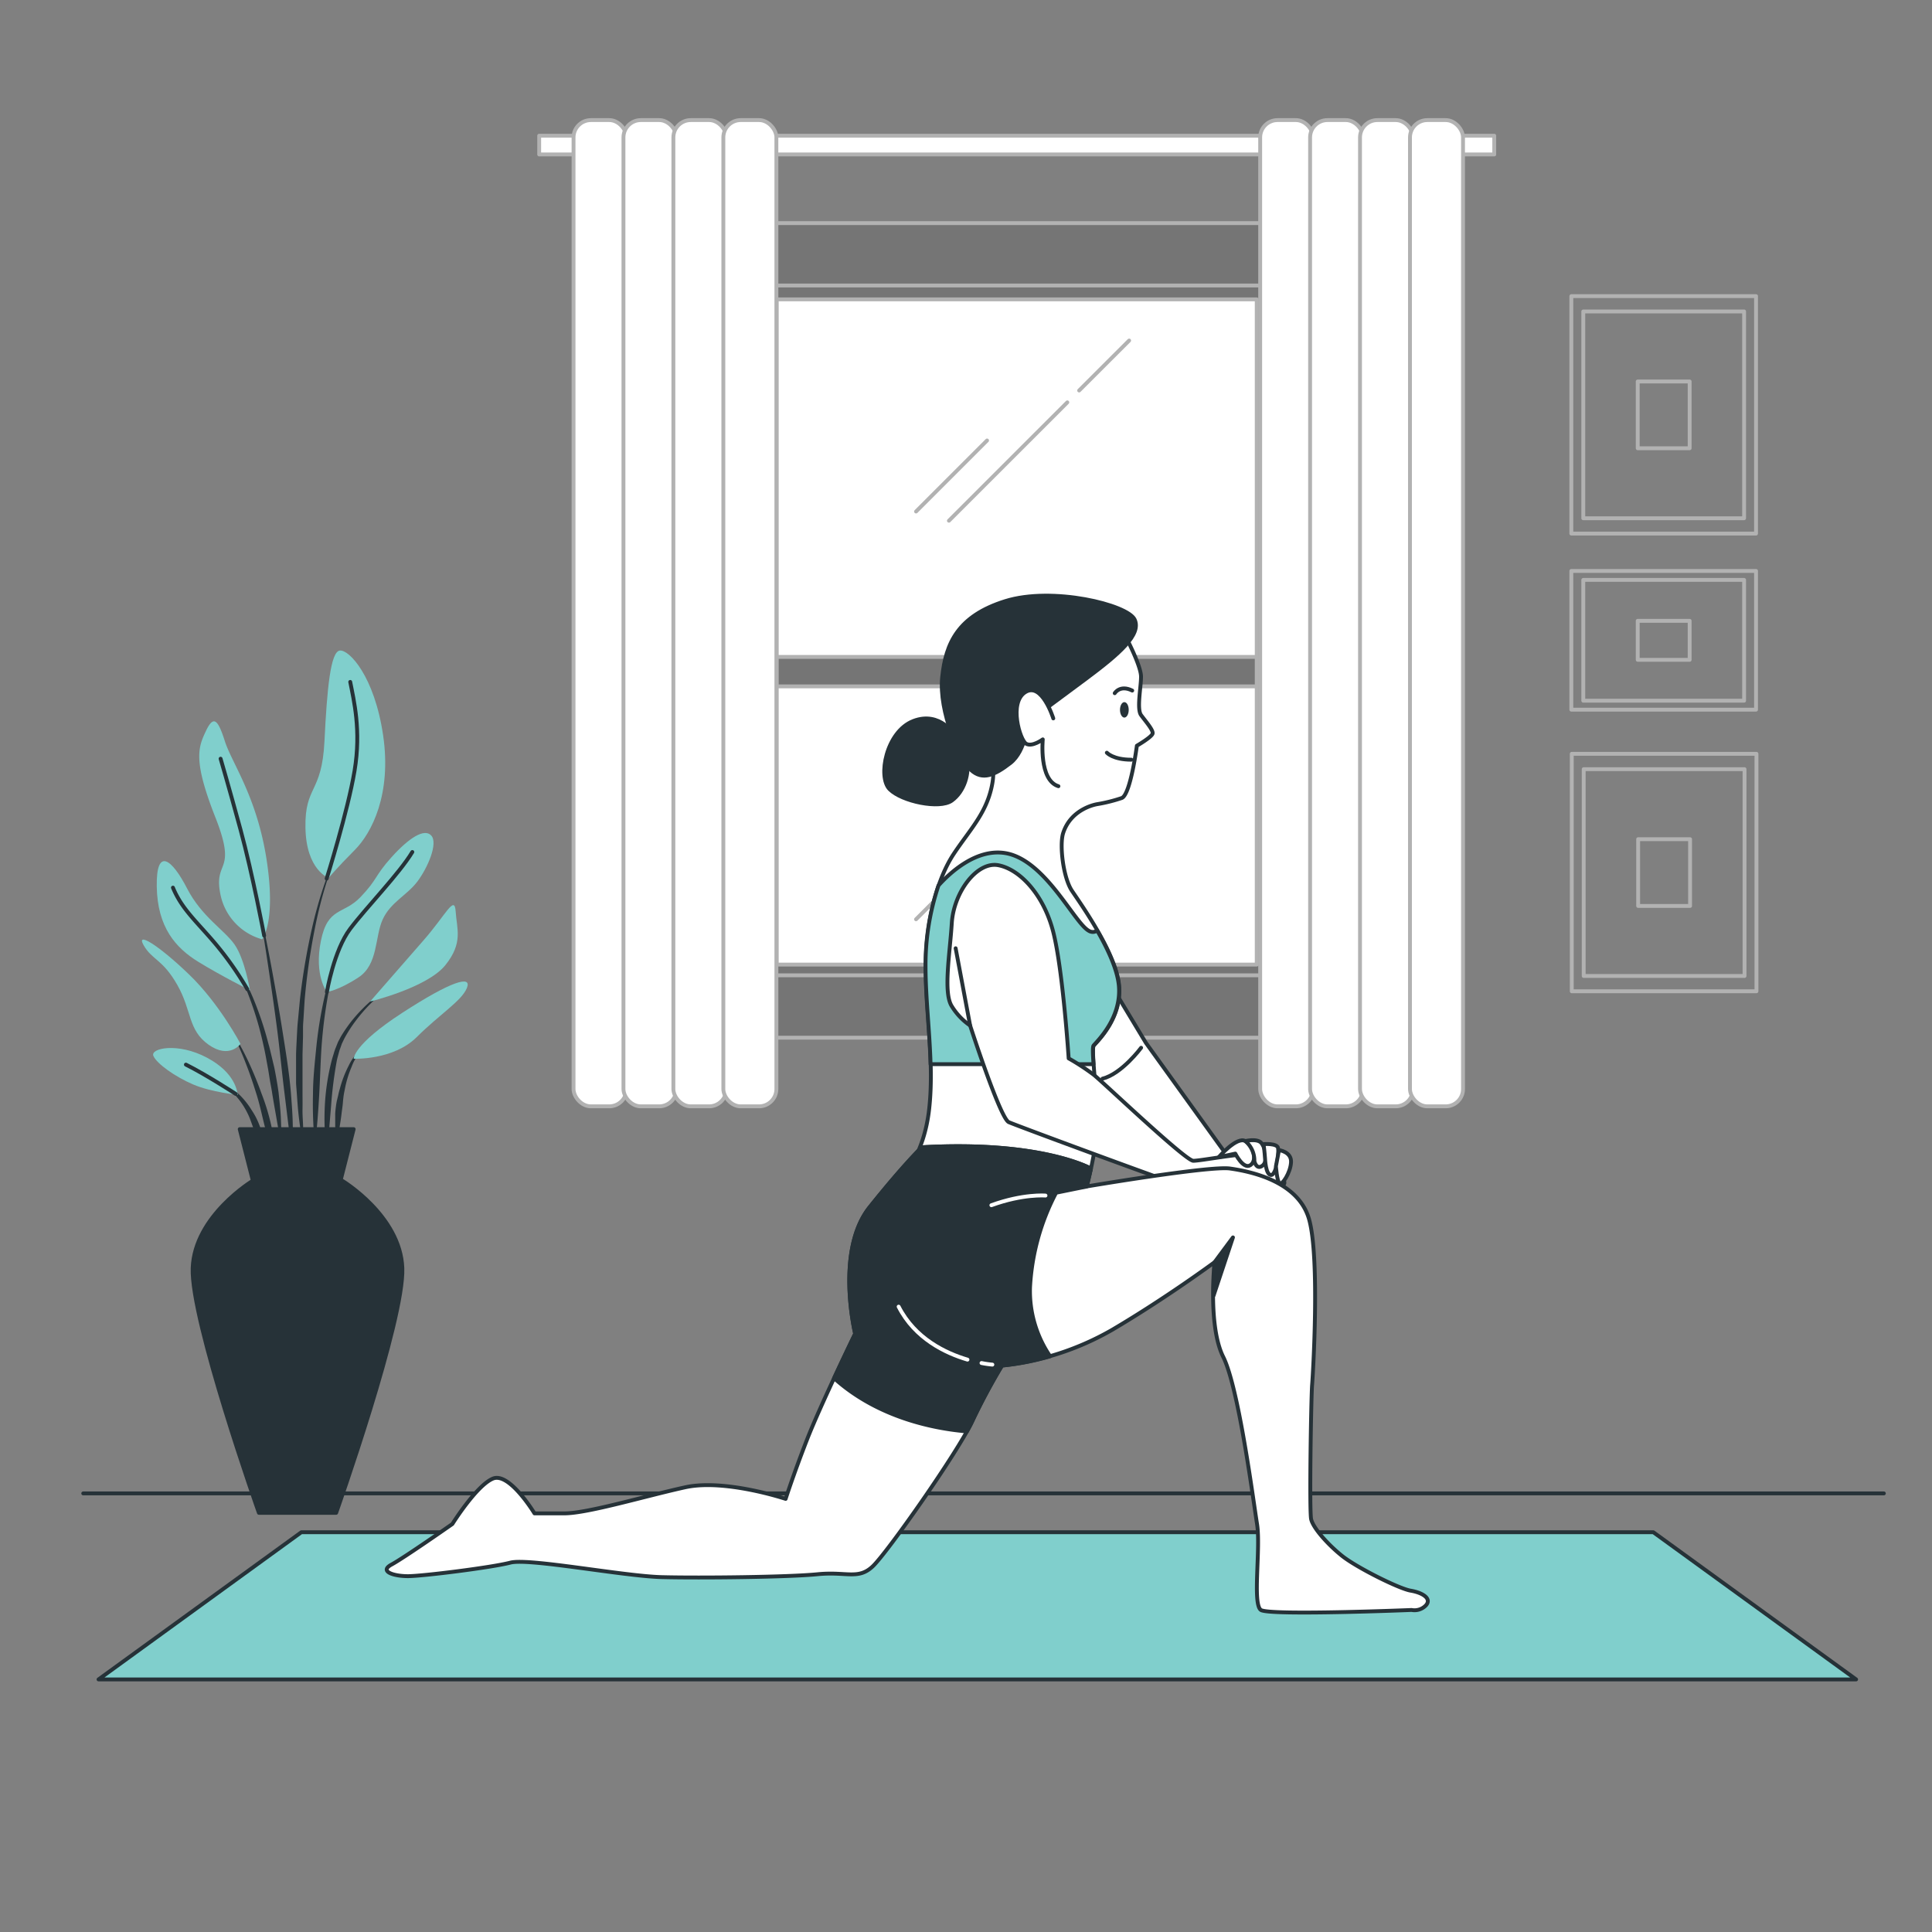 <svg xmlns="http://www.w3.org/2000/svg" viewBox="0 0 500 500"><rect x="0" y="0" width="500" height="500" fill="#808080" stroke="none"/><g id="freepik--Floor--inject-4"><line x1="21.54" y1="386.49" x2="487.54" y2="386.49" style="fill:none;stroke:#263238;stroke-linecap:round;stroke-linejoin:round"></line></g><g id="freepik--Mat--inject-4"><polygon points="480.36 434.63 25.5 434.63 77.99 396.54 427.88 396.54 480.36 434.63" style="fill:#80CFCC;stroke:#263238;stroke-linecap:round;stroke-linejoin:round"></polygon></g><g id="freepik--Window--inject-4"><rect x="194.47" y="69.04" width="137.31" height="189.01" style="fill:#757575;stroke:#b2b2b2;stroke-linecap:round;stroke-linejoin:round"></rect><rect x="201.01" y="77.48" width="124.23" height="172.15" style="fill:#fff;stroke:#b2b2b2;stroke-linecap:round;stroke-linejoin:round"></rect><line x1="276.22" y1="104.13" x2="245.58" y2="134.76" style="fill:none;stroke:#b2b2b2;stroke-linecap:round;stroke-linejoin:round"></line><line x1="292.22" y1="88.13" x2="279.28" y2="101.06" style="fill:none;stroke:#b2b2b2;stroke-linecap:round;stroke-linejoin:round"></line><line x1="255.45" y1="114" x2="237.07" y2="132.38" style="fill:none;stroke:#b2b2b2;stroke-linecap:round;stroke-linejoin:round"></line><line x1="251.03" y1="234.85" x2="245.58" y2="240.29" style="fill:none;stroke:#b2b2b2;stroke-linecap:round;stroke-linejoin:round"></line><line x1="292.22" y1="193.66" x2="254.09" y2="231.78" style="fill:none;stroke:#b2b2b2;stroke-linecap:round;stroke-linejoin:round"></line><line x1="255.45" y1="219.53" x2="237.07" y2="237.91" style="fill:none;stroke:#b2b2b2;stroke-linecap:round;stroke-linejoin:round"></line><path d="M267.67,170.6a4.15,4.15,0,1,0-4.14,4.15A4.14,4.14,0,0,0,267.67,170.6Z" style="fill:#757575;stroke:#b2b2b2;stroke-linecap:round;stroke-linejoin:round"></path><rect x="201.01" y="170.01" width="124.23" height="7.62" style="fill:#757575;stroke:#b2b2b2;stroke-linecap:round;stroke-linejoin:round"></rect><rect x="191.24" y="57.74" width="144.58" height="16.15" style="fill:#757575;stroke:#b2b2b2;stroke-linecap:round;stroke-linejoin:round"></rect><rect x="191.24" y="252.4" width="144.58" height="16.15" style="fill:#757575;stroke:#b2b2b2;stroke-linecap:round;stroke-linejoin:round"></rect><rect x="139.54" y="35.12" width="247.17" height="4.85" style="fill:#fff;stroke:#b2b2b2;stroke-linecap:round;stroke-linejoin:round"></rect><rect x="148.43" y="31.08" width="13.73" height="255.24" rx="4.49" style="fill:#fff;stroke:#b2b2b2;stroke-linecap:round;stroke-linejoin:round"></rect><rect x="161.35" y="31.08" width="13.73" height="255.24" rx="4.49" style="fill:#fff;stroke:#b2b2b2;stroke-linecap:round;stroke-linejoin:round"></rect><rect x="174.27" y="31.08" width="13.73" height="255.24" rx="4.49" style="fill:#fff;stroke:#b2b2b2;stroke-linecap:round;stroke-linejoin:round"></rect><rect x="187.2" y="31.08" width="13.73" height="255.24" rx="4.49" style="fill:#fff;stroke:#b2b2b2;stroke-linecap:round;stroke-linejoin:round"></rect><rect x="326.13" y="31.08" width="13.73" height="255.24" rx="4.49" style="fill:#fff;stroke:#b2b2b2;stroke-linecap:round;stroke-linejoin:round"></rect><rect x="339.05" y="31.08" width="13.73" height="255.24" rx="4.49" style="fill:#fff;stroke:#b2b2b2;stroke-linecap:round;stroke-linejoin:round"></rect><rect x="351.97" y="31.08" width="13.73" height="255.24" rx="4.49" style="fill:#fff;stroke:#b2b2b2;stroke-linecap:round;stroke-linejoin:round"></rect><rect x="364.9" y="31.08" width="13.73" height="255.24" rx="4.49" style="fill:#fff;stroke:#b2b2b2;stroke-linecap:round;stroke-linejoin:round"></rect></g><g id="freepik--Pictures--inject-4"><rect x="406.66" y="76.64" width="47.8" height="61.45" style="fill:none;stroke:#b2b2b2;stroke-linecap:round;stroke-linejoin:round"></rect><rect x="409.75" y="80.6" width="41.62" height="53.52" style="fill:none;stroke:#b2b2b2;stroke-linecap:round;stroke-linejoin:round"></rect><rect x="423.84" y="98.73" width="13.44" height="17.28" style="fill:none;stroke:#b2b2b2;stroke-linecap:round;stroke-linejoin:round"></rect><rect x="406.77" y="195.09" width="47.8" height="61.45" style="fill:none;stroke:#b2b2b2;stroke-linecap:round;stroke-linejoin:round"></rect><rect x="409.86" y="199.06" width="41.62" height="53.52" style="fill:none;stroke:#b2b2b2;stroke-linecap:round;stroke-linejoin:round"></rect><rect x="423.95" y="217.18" width="13.44" height="17.28" style="fill:none;stroke:#b2b2b2;stroke-linecap:round;stroke-linejoin:round"></rect><rect x="406.66" y="147.76" width="47.8" height="35.9" style="fill:none;stroke:#b2b2b2;stroke-linecap:round;stroke-linejoin:round"></rect><rect x="409.75" y="150.08" width="41.62" height="31.26" style="fill:none;stroke:#b2b2b2;stroke-linecap:round;stroke-linejoin:round"></rect><rect x="423.84" y="160.67" width="13.44" height="10.09" style="fill:none;stroke:#b2b2b2;stroke-linecap:round;stroke-linejoin:round"></rect></g><g id="freepik--Plant--inject-4"><path d="M86.69,222.1h0a.08.08,0,1,0-.15-.07,109.31,109.31,0,0,0-5.75,18,168.23,168.23,0,0,0-3.17,18.68l-.45,4.73c-.07.79-.16,1.57-.21,2.36l-.13,2.37c-.07,1.58-.17,3.16-.21,4.74l0,4.75,0,2.37c0,.79.1,1.58.15,2.37.12,1.58.22,3.16.36,4.73.3,3.15.78,6.28,1.26,9.39a.09.09,0,0,0,.09.07.08.08,0,0,0,.08-.08h0c0-1.58-.08-3.15-.11-4.73s-.19-3.13-.16-4.71,0-3.14,0-4.71l0-2.35,0-2.35,0-4.71.13-4.7,0-2.35c0-.78.09-1.57.13-2.35l.29-4.7a167.08,167.08,0,0,1,2.66-18.63A109.79,109.79,0,0,1,86.69,222.1Z" style="fill:#263238"></path><path d="M87.37,246.7a.09.09,0,0,0-.06-.11.08.08,0,0,0-.1,0,109.65,109.65,0,0,0-5.33,24.22C81.47,275,81,279.1,81,283.24a102.89,102.89,0,0,0,.44,12.41.07.07,0,0,0,.07.07.09.09,0,0,0,.1-.07c.47-4.12.77-8.23,1-12.34s.33-8.23.6-12.33a123.36,123.36,0,0,1,4.16-24.28Z" style="fill:#263238"></path><path d="M101,255.35a.08.08,0,0,0-.11,0,41.38,41.38,0,0,0-9.12,7.95,36.73,36.73,0,0,0-3.57,5l-.73,1.38-.57,1.44a12.41,12.41,0,0,0-.5,1.45c-.15.49-.31,1-.45,1.47a58.62,58.62,0,0,0-1.88,12,69,69,0,0,0,.45,12.11.08.08,0,0,0,.08.07s.08,0,.09-.07l1-12a105.64,105.64,0,0,1,1.51-11.83c.11-.48.25-1,.37-1.43s.25-1,.42-1.41l.49-1.39.63-1.31a35.62,35.62,0,0,1,3.26-5,41.48,41.48,0,0,1,8.56-8.33h0A.09.09,0,0,0,101,255.35Z" style="fill:#263238"></path><path d="M94.4,270.75a13.2,13.2,0,0,0-4.14,5,29.64,29.64,0,0,0-2.33,6.1c-.16.52-.29,1.05-.4,1.59L87.15,285a27,27,0,0,0-.4,3.24c0,1.09,0,2.17,0,3.26a29.42,29.42,0,0,0,.42,3.23.1.1,0,0,0,.07.07.08.08,0,0,0,.1-.07,28,28,0,0,0,.57-3.18c.17-1.06.34-2.11.46-3.16s.3-2.09.38-3.14.22-2.1.45-3.13A27.66,27.66,0,0,1,91,276.09a13.22,13.22,0,0,1,3.48-5.19v0a.08.08,0,0,0,0-.1A.1.1,0,0,0,94.4,270.75Z" style="fill:#263238"></path><path d="M75.28,282.76c-.45-5.32-1.33-10.59-2.16-15.86s-1.75-10.52-2.71-15.76-2-10.46-3.17-15.67a.08.08,0,0,0-.1-.06.07.07,0,0,0-.06.09c.91,5.25,1.73,10.51,2.51,15.78s1.55,10.53,2.22,15.81,1.16,10.58,1.82,15.85l1.94,15.84a.11.11,0,0,0,.08.08.09.09,0,0,0,.09-.08c.06-1.34.06-2.67.1-4s-.06-2.67-.08-4C75.71,288.09,75.48,285.43,75.28,282.76Z" style="fill:#263238"></path><path d="M72.09,282.69c-.29-2.11-.67-4.21-1.08-6.3l-.74-3.11c-.25-1-.48-2.07-.78-3.09a88.8,88.8,0,0,0-4.07-12.11l-.64-1.46-.71-1.43c-.45-1-1-1.89-1.51-2.82a23.84,23.84,0,0,0-3.85-5.09.08.08,0,0,0-.11,0,.09.09,0,0,0,0,.12h0a23.7,23.7,0,0,1,3.51,5.21c.46.95,1,1.88,1.35,2.86l.62,1.45.56,1.48a86.4,86.4,0,0,1,3.54,12.1c.49,2.05.81,4.14,1.21,6.2l.5,3.12c.18,1,.4,2.07.55,3.11.33,2.09.71,4.16,1.07,6.24s.71,4.18,1.15,6.26a.08.08,0,0,0,.08.07.08.08,0,0,0,.08-.08q0-3.19-.15-6.38C72.56,286.92,72.31,284.8,72.09,282.69Z" style="fill:#263238"></path><path d="M67.68,283c-1-2.79-2.12-5.53-3.37-8.21A71.21,71.21,0,0,0,60.07,267a.08.08,0,0,0-.11,0,.09.09,0,0,0,0,.12,71.12,71.12,0,0,1,3.62,8c1.08,2.72,2,5.49,2.87,8.29s1.43,5.66,2.17,8.48,1.42,5.66,2.29,8.51a.09.09,0,0,0,.08.06.09.09,0,0,0,.08-.08,42.42,42.42,0,0,0-.82-8.86A56,56,0,0,0,67.68,283Z" style="fill:#263238"></path><path d="M67.5,292.26a18.78,18.78,0,0,0-2.34-4.91,20.54,20.54,0,0,0-3.41-4.24,15.64,15.64,0,0,0-2.17-1.64,8.94,8.94,0,0,0-2.46-1.11.09.09,0,0,0-.1.05.08.08,0,0,0,0,.11h0a12.19,12.19,0,0,1,4.08,3.17A19.3,19.3,0,0,1,64,288c.81,1.53,1.22,3.22,1.93,4.79.31.81.61,1.62,1,2.43A21.82,21.82,0,0,0,68,297.68h0a.1.1,0,0,0,.08.05.11.11,0,0,0,.09-.08,20.55,20.55,0,0,0-.11-2.72C67.9,294,67.71,293.14,67.5,292.26Z" style="fill:#263238"></path><path d="M67.83,243.09a15.16,15.16,0,0,1-10.74-11.41c-2-9.39,4.48-5.36-1.34-20.12s-4.47-18.12-2.46-22.37,3.13-2.91,4.92,2.68S66.49,206.19,69,222.52,67.83,243.09,67.83,243.09Z" style="fill:#80CFCC"></path><path d="M85.05,227.21s-5.81-2-6-13,4.25-8.72,4.92-22.37,1.57-23.25,4-23.48,8.94,6.71,11.18,21.92-2.91,25.27-7.38,29.74S85.05,227.21,85.05,227.21Z" style="fill:#80CFCC"></path><path d="M64.7,256.29s-1.34-8.06-4-11.86-8.5-7.15-12.3-14.53-8-11-7.83-.45,4.92,15.88,10.74,19.46S64.7,256.29,64.7,256.29Z" style="fill:#80CFCC"></path><path d="M62.24,270.15S56.87,259.86,49,252.26,35,240.85,37.19,244.66s4.92,3.57,8.72,10.28S48.6,266.57,54,270.38,62.24,270.15,62.24,270.15Z" style="fill:#80CFCC"></path><path d="M61.57,283.35c-.23-.67-.45-5.59-8-9.62s-14.76-2.46-13.87-.45,5.59,5.37,10.29,7.38S61.57,283.35,61.57,283.35Z" style="fill:#80CFCC"></path><path d="M84.6,256.73s-3.35-4.25-1.56-13.19,5.81-6.71,10.29-11.41,3.57-5.37,8-10.29,8.5-7.6,10.29-5.59-.9,8.28-3.58,11.86-6.94,5.36-9,9.84-1.12,11.63-6.26,15S84.6,256.73,84.6,256.73Z" style="fill:#80CFCC"></path><path d="M95.79,259.19s8-9.17,13.86-15.88,8-11.85,8.28-7.38,2,8.06-2.69,13.87S95.79,259.19,95.79,259.19Z" style="fill:#80CFCC"></path><path d="M91.54,274s-.23-3.57,12.52-11.85,18.12-9.84,16.78-6.48-6.94,6.71-13,12.74S91.54,274,91.54,274Z" style="fill:#80CFCC"></path><path d="M68.36,242.14s-3-16-6.12-27.45-5.15-18.34-5.15-18.34" style="fill:none;stroke:#263238;stroke-linecap:round;stroke-linejoin:round"></path><path d="M84.54,227.38S90,210,91.76,199.48s-.22-18.34-1.12-23" style="fill:none;stroke:#263238;stroke-linecap:round;stroke-linejoin:round"></path><path d="M64,256a84,84,0,0,0-8.24-11.74c-4.92-5.82-8.72-9-11-14.54" style="fill:none;stroke:#263238;stroke-linecap:round;stroke-linejoin:round"></path><path d="M84.6,256.73s1.79-10.73,6-16.32,12.75-14.32,16.11-19.91" style="fill:none;stroke:#263238;stroke-linecap:round;stroke-linejoin:round"></path><path d="M61,283.1s-7.52-4.9-12.89-7.58" style="fill:none;stroke:#263238;stroke-linecap:round;stroke-linejoin:round"></path><path d="M104.13,328.18c-.5-13.57-15.58-22.62-15.58-22.62H65.44s-15.08,9.05-15.58,22.62S67,391.52,67,391.52H87S104.64,341.75,104.13,328.18Z" style="fill:#263238;stroke:#263238;stroke-linecap:round;stroke-linejoin:round"></path><polygon points="91.53 292.22 62.04 292.22 65.44 305.56 88.13 305.56 91.53 292.22" style="fill:#263238;stroke:#263238;stroke-linecap:round;stroke-linejoin:round"></polygon></g><g id="freepik--Character--inject-4"><path d="M286.32,252.91l10.25,17,21.25,29.5-11.25,4-24.75-26s-2.25-6.75-1.25-12.5S286.32,252.91,286.32,252.91Z" style="fill:#fff;stroke:#263238;stroke-linecap:round;stroke-linejoin:round"></path><path d="M295.32,271.16s-5,6.75-10,8" style="fill:none;stroke:#263238;stroke-linecap:round;stroke-linejoin:round"></path><path d="M291.61,165.31s3.69,7.1,3.69,9.81-1.15,8.36,0,9.94,3.17,3.85,3,4.76-4.08,3.17-4.08,3.17-1.64,12.63-3.9,13.53a39.83,39.83,0,0,1-6.34,1.59s-6.72,1-8.83,7.47c-1,3.08,0,11.55,2.26,14.94s11.55,16.31,12.23,24.69-5.66,14.26-6.57,15.39,1.81,18.34.45,25.82-2.26,10.64-2.26,10.64l-47.78-2.49s5.66-5.44,7-17.66-.9-24.91-.9-36.91,3.17-22.87,7.24-29,8.15-10.18,9.74-17-1.13-7.47-1.13-7.47-8.61-6.57-4.3-21.06S274.17,154.22,291.61,165.31Z" style="fill:#fff;stroke:#263238;stroke-linecap:round;stroke-linejoin:round"></path><path d="M269.64,184.11s2.49-1.81,11.32-8.38,14.5-11.55,12.68-15.4-21.28-8.6-33.51-4.75-15.39,10.87-16.3,19.7,4.53,21.28,7.47,24,6.12,1.36,10.19-1.81S266,186.82,266,186.82Z" style="fill:#263238;stroke:#263238;stroke-linecap:round;stroke-linejoin:round"></path><path d="M272.59,185.92s-2.95-9.51-7.25-6.79-1.36,12.45.23,13.35,4.3-1.13,4.3-1.13-1.05,10.57,4.05,12.12" style="fill:#fff;stroke:#263238;stroke-linecap:round;stroke-linejoin:round"></path><path d="M292.11,183.71c0,1.12-.51,2-1.13,2s-1.13-.91-1.13-2,.5-2,1.13-2S292.11,182.58,292.11,183.71Z" style="fill:#263238"></path><path d="M288.49,179.4s1.36-2.26,4.53-.68" style="fill:#fff;stroke:#263238;stroke-linecap:round;stroke-linejoin:round"></path><path d="M286.45,194.8s1.59,1.81,6.34,1.81" style="fill:#fff;stroke:#263238;stroke-linecap:round;stroke-linejoin:round"></path><path d="M289.57,255.21c-.35-4.25-2.89-9.64-5.62-14.38a1.94,1.94,0,0,1-2.13.08c-3.75-2-11-17.75-21-20-8-1.79-15.28,5.29-17.94,8.25A64.55,64.55,0,0,0,239.53,250c0,8.27,1.07,16.87,1.3,25.41H283c-.18-2.61-.25-4.46,0-4.81C283.91,269.47,290.25,263.58,289.57,255.21Z" style="fill:#80CFCC;stroke:#263238;stroke-linecap:round;stroke-linejoin:round"></path><path d="M247.23,190.45s-3.85-6.57-10.87-3.85-9.29,14.49-6.12,17.66,12.91,5.21,16.08,2.94,4.76-7,3.85-11.09S247.23,190.45,247.23,190.45Z" style="fill:#263238;stroke:#263238;stroke-linecap:round;stroke-linejoin:round"></path><path d="M276.57,273.91s-1.5-23-4-32.75-8.75-16.25-14.25-17.25-11.5,7-12,15-2.25,18,0,21.5a16.54,16.54,0,0,0,4.75,5s7.75,24,10,25,42.25,15.75,44.25,16.25,5.75,1,7.75.5,11.25-.25,13.5-.25,5,.75,5.75-.5-4.25-7.5-7.75-7.75-13.75,1.75-15.75,1.75-23.25-20.25-25.75-22.25A59.58,59.58,0,0,0,276.57,273.91Z" style="fill:#fff;stroke:#263238;stroke-linecap:round;stroke-linejoin:round"></path><line x1="251.07" y1="265.41" x2="247.32" y2="245.41" style="fill:#fff;stroke:#263238;stroke-linecap:round;stroke-linejoin:round"></line><path d="M315.41,299.47s4.68-5.45,6.88-4.16,3.12,5.07,1.3,6.24-3.89-3-3.89-3Z" style="fill:#fff;stroke:#263238;stroke-linecap:round;stroke-linejoin:round"></path><path d="M322.29,295.31s3.12-.77,4.16.52,1.82,4.68.26,5.85-2.08-1.17-2.08-1.17A6.56,6.56,0,0,0,322.29,295.31Z" style="fill:#fff;stroke:#263238;stroke-linecap:round;stroke-linejoin:round"></path><path d="M327,296.09s3.5-.26,3.76,1-.39,7-1.81,7-1.56-4.28-1.56-4.28S327.23,297.52,327,296.09Z" style="fill:#fff;stroke:#263238;stroke-linecap:round;stroke-linejoin:round"></path><path d="M331,297.65s3.25.39,3.12,3.12-2.34,6.1-3,5.45-.91-4.41-.91-4.41Z" style="fill:#fff;stroke:#263238;stroke-linecap:round;stroke-linejoin:round"></path><path d="M238.57,296.91s-4.5,4.25-13.5,15.5-3.75,32.75-3.75,32.75-9,18.5-12.5,27.5-5.5,15.25-5.5,15.25-15.75-5.25-26-3-25.25,6.75-31.25,6.75h-7.75s-6.5-10.75-10.75-9-10.5,11.75-10.5,11.75-12.5,8.75-15.75,10.5.5,3,4.25,3,21.75-2.25,26.5-3.5,29.25,3.5,39.25,3.75,32.75,0,40.25-.75,10.5,1.5,14.25-2,22-29.5,25.75-37.5a162.93,162.93,0,0,1,7.75-14.5,72.42,72.42,0,0,0,28.5-9.25c14-8.25,26.5-17.5,26.5-17.5s-1.75,16.5,2.25,24.5,7.75,37,8.75,43.25-1.25,20.75,1,22.25,39,0,39,0a4.06,4.06,0,0,0,3.75-1.25c1.5-1.75-1-3.25-4-3.75s-14-6-17.75-9-7.5-7.25-8-9.5,0-31.75.25-34.75,2-32.75-.75-42.75-15.25-12.5-20.5-13.25-37.13,4.65-37.13,4.65l1.13-4.65S269.57,295.16,238.57,296.91Z" style="fill:#fff;stroke:#263238;stroke-linecap:round;stroke-linejoin:round"></path><polygon points="314.32 326.66 319.09 320.24 314.09 335.25 314.32 326.66" style="fill:#263238;stroke:#263238;stroke-linecap:round;stroke-linejoin:round"></polygon><path d="M238.57,296.91s-4.5,4.25-13.5,15.5-3.75,32.75-3.75,32.75-2.55,5.25-5.46,11.51C227.32,367,242,369.75,250.24,370.45c.55-1,1-1.83,1.33-2.54a162.93,162.93,0,0,1,7.75-14.5A66.54,66.54,0,0,0,271.77,351a30,30,0,0,1-5.2-17.82,59.22,59.22,0,0,1,6.75-24.5l7.87-1.6,1.13-4.65S269.57,295.16,238.57,296.91Z" style="fill:#263238;stroke:#263238;stroke-linecap:round;stroke-linejoin:round"></path><path d="M250.38,351.87c-5.65-1.67-13.59-5.42-17.81-13.71" style="fill:none;stroke:#fff;stroke-linecap:round;stroke-linejoin:round"></path><path d="M256.82,353.16a24.37,24.37,0,0,1-2.8-.41" style="fill:none;stroke:#fff;stroke-linecap:round;stroke-linejoin:round"></path><path d="M270.57,309.41s-5.75-.5-14,2.5" style="fill:none;stroke:#fff;stroke-linecap:round;stroke-linejoin:round"></path></g></svg>

